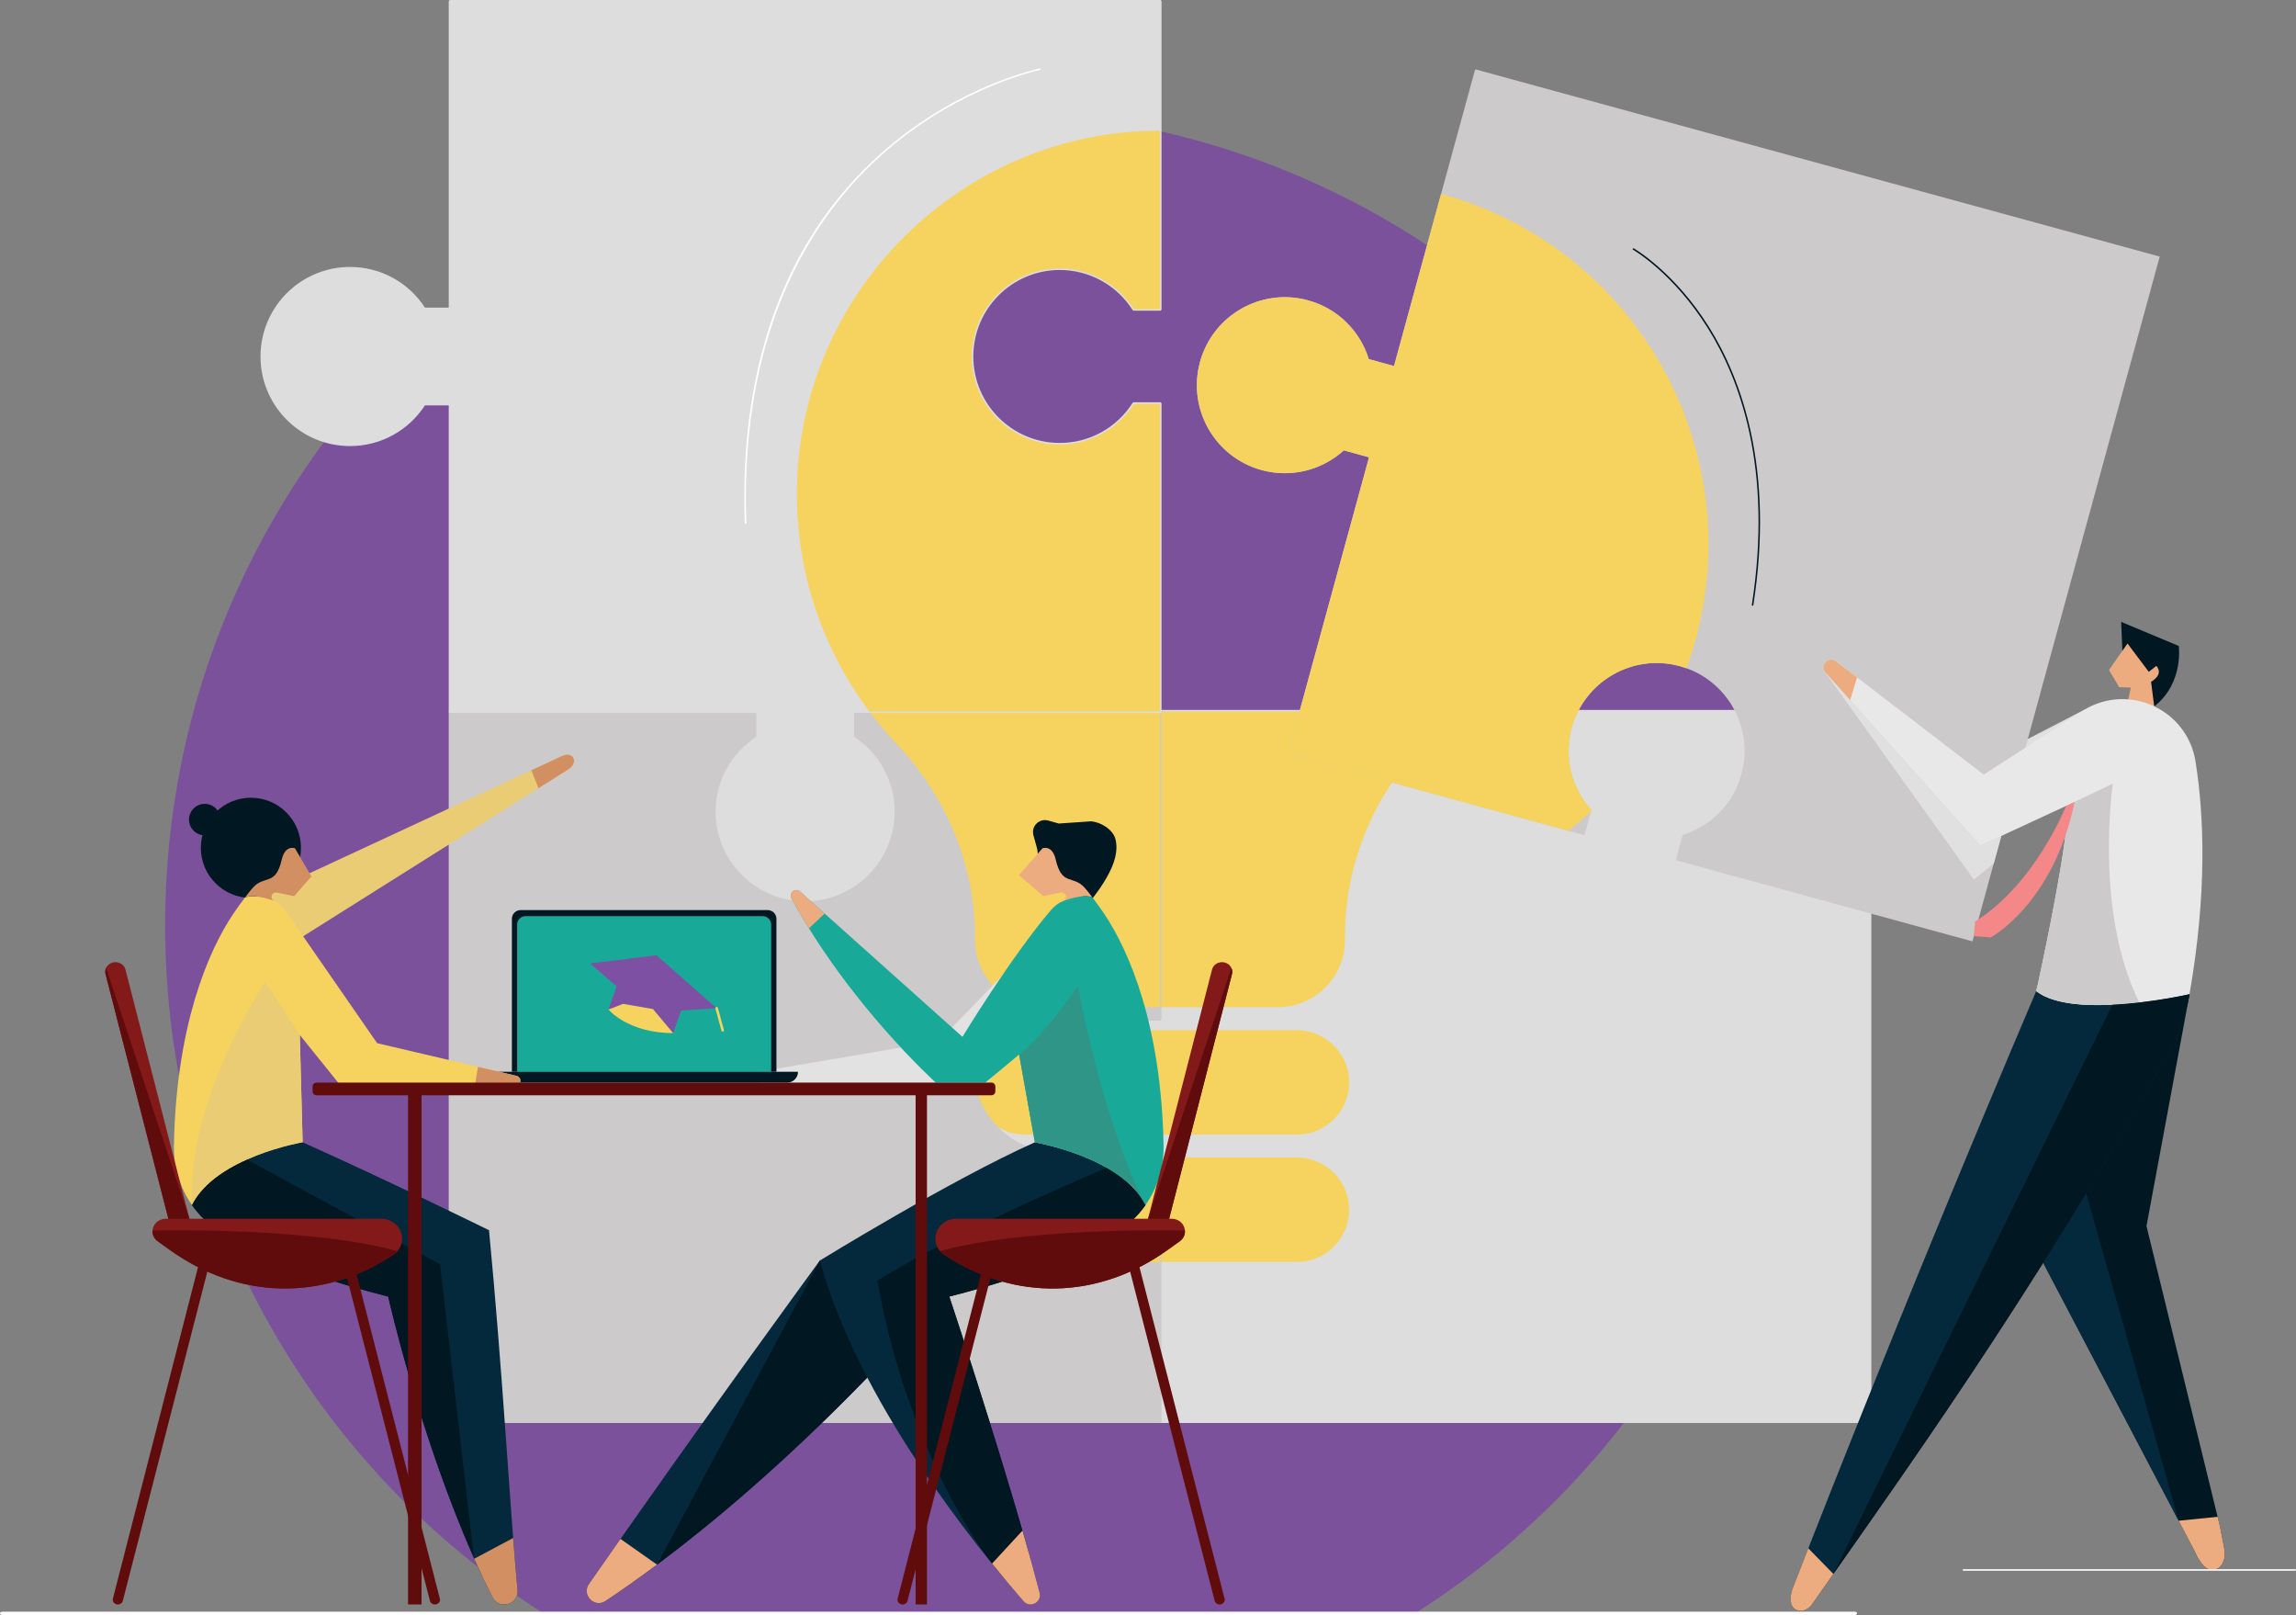 <?xml version="1.0" encoding="UTF-8"?> <svg xmlns="http://www.w3.org/2000/svg" id="Layer_1" viewBox="0 0 511.82 359.93"><rect x="0" y="0" width="511.82" height="359.93" fill="#808080" stroke="none"/><defs><style>.cls-1{fill:#011721;}.cls-2{fill:#05293c;}.cls-3{fill:#f6d35f;}.cls-4{fill:#f48787;}.cls-5{fill:#fff;}.cls-6{fill:#e8e8e8;}.cls-7{fill:#eacc75;}.cls-8{fill:#edac80;}.cls-9{fill:#e2e2e2;}.cls-10{fill:#7d50a3;}.cls-11{fill:#cccaca;}.cls-12{fill:#d18f62;}.cls-13{fill:#ddd;}.cls-14{fill:#e0e0e0;}.cls-15{fill:#18a999;}.cls-16{fill:#2f9687;}.cls-17{fill:#600c0c;}.cls-18{fill:#841919;}.cls-19{fill:#7b519c;}</style></defs><path class="cls-19" d="m121.16,359.55h194.28c50.7-32.19,84.35-88.82,84.35-153.32,0-100.23-81.26-181.49-181.49-181.49S36.81,105.99,36.81,206.23c0,64.5,33.65,121.13,84.35,153.32Z"></path><path class="cls-5" d="m413.45,359.93H.52c-.29,0-.52-.17-.52-.38s.23-.38.52-.38h412.92c.29,0,.52.17.52.38s-.23.38-.51.38Z"></path><path class="cls-13" d="m348.24,158.56v-5.83c5.45-3.48,9.07-9.57,9.07-16.52,0-10.83-8.78-19.61-19.61-19.61s-19.61,8.78-19.61,19.61c0,6.95,3.62,13.03,9.07,16.52v5.83h-68.56v68.56h-5.83c-3.48-5.45-9.57-9.07-16.52-9.07-10.83,0-19.61,8.78-19.61,19.61s8.78,19.61,19.61,19.61c6.94,0,13.03-3.62,16.52-9.07h5.83v68.56h158.22v-158.2h-68.58Z"></path><path class="cls-13" d="m416.81,317.12h-158.22c-.19,0-.34-.15-.34-.34v-68.22h-5.3c-3.71,5.68-9.94,9.07-16.7,9.07-11,0-19.96-8.95-19.96-19.96s8.95-19.96,19.96-19.96c6.77,0,13,3.39,16.7,9.06h5.3v-68.22c0-.19.15-.34.34-.34h68.22v-5.3c-5.68-3.71-9.06-9.94-9.06-16.7,0-11,8.95-19.96,19.96-19.96s19.96,8.95,19.96,19.96c0,6.77-3.39,13-9.07,16.7v5.3h68.22c.19,0,.34.15.34.34v158.22c0,.2-.17.35-.35.35Zm-157.88-.69h157.53v-157.53h-68.22c-.19,0-.34-.15-.34-.34v-5.83c0-.12.06-.23.16-.29,5.58-3.57,8.91-9.64,8.91-16.23,0-10.62-8.64-19.27-19.27-19.27s-19.27,8.64-19.27,19.27c0,6.59,3.33,12.66,8.91,16.23.1.06.16.17.16.29v5.83c0,.19-.15.34-.34.34h-68.22v68.22c0,.19-.15.34-.34.34h-5.83c-.12,0-.23-.06-.29-.16-3.57-5.58-9.64-8.91-16.23-8.91-10.62,0-19.27,8.64-19.27,19.27s8.64,19.27,19.27,19.27c6.59,0,12.66-3.33,16.23-8.91.06-.1.17-.16.29-.16h5.83c.19,0,.34.15.34.34v68.23h-.01Z"></path><path class="cls-3" d="m236.24,218.06c-4.49,0-8.62,1.53-11.92,4.06,2.32,1.47,5.06,2.34,8.01,2.34h18.38c-3.59-3.93-8.73-6.4-14.47-6.4Z"></path><path class="cls-3" d="m258.59,224.46h26.26c8.27,0,14.98-6.71,14.98-14.98v-.79c0-15.88,6.16-31.13,17.16-42.58,2.28-2.38,4.41-4.91,6.39-7.55h-64.78v65.9h-.01Z"></path><path class="cls-3" d="m327.15,152.73v.34c6.73-10.7,11.02-23.09,12.1-36.39-.51-.04-1.03-.08-1.55-.08-10.83,0-19.61,8.78-19.61,19.61-.01,6.95,3.61,13.04,9.06,16.52Z"></path><path class="cls-3" d="m289.12,252.86c6.4,0,11.64-5.24,11.64-11.64s-5.24-11.64-11.64-11.64h-60.67c-6.17,0-11.24,4.87-11.6,10.95.55,3.72,2.12,7.11,4.46,9.84,1.98,1.55,4.45,2.48,7.15,2.48h20.16c1.61-1.32,3.01-2.88,4.13-4.64h5.83v4.64h30.54Z"></path><path class="cls-3" d="m300.76,269.59c0-6.4-5.24-11.64-11.64-11.64h-30.54v23.27h30.54c6.4.01,11.64-5.23,11.64-11.63Z"></path><path class="cls-11" d="m236.24,218.06c6.94,0,13.03,3.62,16.52,9.07h5.83v-68.56h-68.56v5.83c5.45,3.48,9.07,9.57,9.07,16.52,0,10.83-8.78,19.61-19.61,19.61s-19.61-8.78-19.61-19.61c0-6.95,3.62-13.03,9.07-16.52v-5.83h-68.58v158.22h158.22v-68.56h-5.83c-3.48,5.45-9.57,9.07-16.52,9.07-10.83,0-19.61-8.78-19.61-19.61s8.78-19.63,19.61-19.63Z"></path><path class="cls-11" d="m258.59,317.12H100.37c-.19,0-.34-.15-.34-.34v-158.22c0-.19.15-.34.34-.34h68.56c.19,0,.34.15.34.34v5.83c0,.12-.06.23-.16.29-5.58,3.57-8.91,9.64-8.91,16.23,0,10.62,8.64,19.27,19.27,19.27s19.27-8.64,19.27-19.27c0-6.59-3.33-12.66-8.91-16.23-.1-.06-.16-.17-.16-.29v-5.83c0-.19.15-.34.34-.34h68.56c.19,0,.34.15.34.34v68.56c0,.19-.15.34-.34.34h-5.83c-.12,0-.23-.06-.29-.16-3.57-5.58-9.64-8.91-16.23-8.91-10.62,0-19.27,8.64-19.27,19.27s8.64,19.27,19.27,19.27c6.59,0,12.66-3.33,16.23-8.91.06-.1.17-.16.29-.16h5.83c.19,0,.34.15.34.34v68.56c.02.21-.13.36-.32.36Zm-157.88-.69h157.53v-67.87h-5.3c-3.71,5.68-9.94,9.07-16.7,9.07-11,0-19.96-8.95-19.96-19.96s8.95-19.96,19.96-19.96c6.77,0,13,3.39,16.7,9.06h5.3v-67.87h-67.87v5.3c5.68,3.71,9.07,9.94,9.07,16.7,0,11-8.95,19.96-19.96,19.96s-19.96-8.95-19.96-19.96c0-6.76,3.38-12.99,9.07-16.7v-5.3h-67.88v157.53Z"></path><path class="cls-3" d="m258.59,158.56h-64.78c1.86,2.49,3.85,4.87,5.98,7.13,11.06,11.68,17.56,26.93,17.56,43.01v.79c0,5.32,2.78,9.98,6.97,12.64,3.31-2.54,7.43-4.06,11.92-4.06,5.74,0,10.88,2.47,14.47,6.4h7.88v-65.91Z"></path><path class="cls-3" d="m258.59,257.96h-30.13c-6.4,0-11.64,5.24-11.64,11.64s5.24,11.64,11.64,11.64h30.13v-23.28Z"></path><path class="cls-13" d="m236.24,59.84c6.94,0,13.03,3.62,16.52,9.07h5.83V.34H100.37v68.56h-5.83c-3.49-5.45-9.57-9.07-16.52-9.07-10.83,0-19.61,8.78-19.61,19.61s8.78,19.61,19.61,19.61c6.95,0,13.03-3.62,16.52-9.07h5.83v68.56h68.56v5.83c-5.45,3.49-9.07,9.57-9.07,16.52,0,10.83,8.78,19.61,19.61,19.61s19.61-8.78,19.61-19.61c0-6.95-3.62-13.03-9.07-16.52v-5.83h68.56v-68.56h-5.83c-3.48,5.45-9.57,9.07-16.52,9.07-10.83,0-19.61-8.78-19.61-19.61.02-10.82,8.8-19.6,19.63-19.6Z"></path><path class="cls-13" d="m179.48,200.86c-11,0-19.96-8.95-19.96-19.96,0-6.76,3.38-12.99,9.07-16.7v-5.3h-68.22c-.19,0-.34-.15-.34-.34v-68.22h-5.3c-3.71,5.68-9.94,9.07-16.7,9.07-11,0-19.96-8.95-19.96-19.96s8.95-19.96,19.96-19.96c6.76,0,12.99,3.38,16.7,9.07h5.3V.34c0-.19.15-.34.34-.34h158.22c.19,0,.34.15.34.34v68.56c0,.19-.15.34-.34.34h-5.83c-.12,0-.23-.06-.29-.16-3.57-5.58-9.64-8.91-16.23-8.91-10.62,0-19.27,8.64-19.27,19.27s8.64,19.27,19.27,19.27c6.59,0,12.66-3.33,16.23-8.91.06-.1.17-.16.29-.16h5.83c.19,0,.34.15.34.34v68.56c0,.19-.15.34-.34.34h-68.22v5.3c5.68,3.71,9.07,9.94,9.07,16.7-.01,11.03-8.96,19.98-19.96,19.98Zm-78.77-42.64h68.22c.19,0,.34.15.34.34v5.83c0,.12-.06.23-.16.29-5.58,3.57-8.91,9.64-8.91,16.23,0,10.62,8.64,19.27,19.27,19.27s19.27-8.64,19.27-19.27c0-6.59-3.33-12.66-8.91-16.23-.1-.06-.16-.17-.16-.29v-5.83c0-.19.15-.34.34-.34h68.22v-67.87h-5.3c-3.71,5.68-9.94,9.07-16.7,9.07-11,0-19.96-8.95-19.96-19.96s8.95-19.96,19.96-19.96c6.76,0,12.99,3.38,16.7,9.07h5.3V.69H100.71v68.22c0,.19-.15.34-.34.34h-5.83c-.12,0-.23-.06-.29-.16-3.57-5.58-9.64-8.91-16.23-8.91-10.62,0-19.27,8.64-19.27,19.27s8.64,19.27,19.27,19.27c6.59,0,12.66-3.33,16.23-8.91.06-.1.17-.16.29-.16h5.83c.19,0,.34.15.34.34v68.23Z"></path><path class="cls-3" d="m258.59,90h-5.83c-3.48,5.45-9.57,9.07-16.52,9.07-10.83,0-19.61-8.78-19.61-19.61s8.78-19.61,19.61-19.61c6.94,0,13.03,3.62,16.52,9.07h5.83V29.14c-1.27,0-2.54.02-3.83.08-42.08,1.94-75.97,36.54-77.09,78.65-.51,19.05,5.59,36.63,16.14,50.69h64.78v-68.56Z"></path><path class="cls-14" d="m410.57,148.35l32.43,21.03,21.77-11.29s-7.46,13.25-7.83,13.5c-.37.24-14.55,5.75-14.55,5.75l-14.92-10.03-16.9-18.96Z"></path><path class="cls-11" d="m328.84,15.44l-18.09,66.13-5.62-1.54c-1.92-6.17-6.84-11.27-13.54-13.1-10.45-2.86-21.23,3.29-24.09,13.74s3.29,21.23,13.74,24.09c6.7,1.83,13.53-.05,18.32-4.39l5.62,1.54-18.09,66.13,66.13,18.09,1.54-5.62c-4.33-4.8-6.22-11.63-4.39-18.32,2.86-10.45,13.65-16.6,24.09-13.74,10.45,2.86,16.6,13.65,13.74,24.09-1.83,6.7-6.93,11.62-13.1,13.54l-1.54,5.62,66.13,18.09,41.75-152.61L328.84,15.44Z"></path><path class="cls-3" d="m321.24,43.21l-10.49,38.36-5.62-1.54c-1.92-6.17-6.84-11.27-13.54-13.1-10.45-2.86-21.23,3.29-24.09,13.74s3.29,21.23,13.74,24.09c6.7,1.83,13.53-.05,18.32-4.39l5.62,1.54-18.09,66.13,62.49,17.1c1.75-1.36,3.45-2.8,5.09-4.3l.09-.32c-4.33-4.8-6.22-11.63-4.39-18.32,2.86-10.45,13.65-16.6,24.09-13.74.5.14.99.31,1.47.48.75-2.06,1.43-4.15,2.02-6.3,11.81-43.12-13.59-87.63-56.71-99.43Z"></path><path class="cls-1" d="m488.09,221.56l-9.6,51.68,16.36,66.85,1.02,5.17c.23,1.16.04,2.45-.56,3.42-.77,1.25-2.41,1.58-3.58.68-.75-.58-1.63-1.65-2.46-3.6l-35.35-67.3,17.47-48.26,16.7-8.64Z"></path><path class="cls-8" d="m494.85,340.08l-.5-2.05-8.69.87,3.6,6.85c.84,1.94,1.71,3.01,2.46,3.6,1.16.9,2.8.57,3.58-.68.6-.97.79-2.26.56-3.42l-1.01-5.17Z"></path><polygon class="cls-2" points="485.66 338.9 464.77 264.96 460.11 261.3 453.9 278.46 485.66 338.9"></polygon><path class="cls-1" d="m473.11,145.06l-.26-6.47,12.84,5.37s1.16,8.29-5.47,13.46l-7.11-12.36Z"></path><path class="cls-8" d="m472.4,153.14l-2.27-3.82,4.13-5.91,4.74,6.31,1.68-1.32s1.86,1.71-1.17,3.55l.74,5.77-6.01-.96.76-3.53-2.6-.09Z"></path><path class="cls-2" d="m453.91,220.86h0c-31.49,73.98-54.05,132.53-54.05,132.53-1.01,2.29-1.13,5.29,1.34,5.58h0c.99.16,2.13-.56,2.76-1.46,20.77-29.68,47.66-66.84,79.09-122.15,2.21-3.89,4.28-9.39,5.05-13.8,0,0-25.86,5.91-34.19-.7Z"></path><path class="cls-6" d="m489.42,169.69c-1.83-11.47-14.64-17.48-24.65-11.6l-22.56,14.53-32.91-25.25c-1.64-1.29-3.75.89-2.4,2.49l34.53,38.61,19.55-9.06c0,8.08-4.69,30.59-6.69,39.84-.12.54-.25,1.08-.39,1.61h0c8.33,6.61,34.18.7,34.18.7,3.94-22.54,3.27-39.74,1.34-51.87Z"></path><path class="cls-11" d="m471,174.64l-10.01,4.76c0,8.08-4.69,30.59-6.69,39.84-.12.54-.25,1.08-.39,1.61h0c4.69,3.72,14.92,3.47,22.97,2.55h0c-10.15-20.42-5.88-48.76-5.88-48.76Z"></path><path class="cls-8" d="m413.98,150.97l-4.68-3.59c-1.64-1.29-3.75.89-2.4,2.49l5.52,6.17,1.56-5.07Z"></path><path class="cls-4" d="m460.55,179.61s-6.8,17.35-20.28,25.77l-.26,3.26,3.79.26s14.01-7.56,18.66-30.2l-1.91.91Z"></path><path class="cls-8" d="m403.1,345.05c-2.11,5.39-3.25,8.34-3.25,8.34-1.01,2.29-1.13,5.29,1.34,5.58.99.16,2.13-.56,2.76-1.46,1.54-2.21,3.13-4.46,4.74-6.75l-5.59-5.71Z"></path><path class="cls-1" d="m488.09,221.56s-8.43,1.93-17.22,2.35l-62.18,126.85h0c20.06-28.55,45.26-64.2,74.35-115.4,2.21-3.89,4.28-9.39,5.05-13.8Z"></path><polygon class="cls-14" points="406.9 149.87 441.43 188.47 446.13 186.29 444.45 192.44 440.02 196.02 406.9 149.87"></polygon><path class="cls-1" d="m231.22,189.22l-.85-3.09c-.55-1.99,1.29-3.82,3.28-3.27l2.39.67,7.23-.5c2.19.22,4.86,1.86,5.39,4,.87,3.49-.91,7.7-5.11,13.19l-3.56-.79-8.22-5.56-.55-4.65Z"></path><path class="cls-9" d="m237.61,202.82l-28.32,29.17-39.58,6.77c-1.59.27-1.4,2.61.21,2.63l49.61.39,20.14-21.08-2.06-17.88Z"></path><path class="cls-1" d="m175.47,241.27h-63.76c-1.34,0-2.42-1.08-2.42-2.42h68.6c0,1.34-1.08,2.42-2.42,2.42Z"></path><path class="cls-1" d="m173.08,238.85h-58.97v-34.09c0-1.07.87-1.94,1.94-1.94h55.09c1.07,0,1.94.87,1.94,1.94v34.09Z"></path><path class="cls-15" d="m171.9,238.85h-56.62v-32.81c0-1.03.84-1.87,1.87-1.87h52.89c1.03,0,1.87.84,1.87,1.87v32.81h0Z"></path><path class="cls-2" d="m182.76,280.92s-25.42,34.67-51.47,72.1c-1.69,2.43,1.22,5.42,3.68,3.78,12.01-7.98,33-23.65,58.36-49.81l8.24-14.52-18.81-11.55Z"></path><path class="cls-8" d="m138.32,342.96c-2.33,3.31-4.67,6.67-7.03,10.05-1.69,2.43,1.22,5.42,3.68,3.78,3.21-2.14,7.07-4.83,11.48-8.11l-8.13-5.72Z"></path><path class="cls-1" d="m193.34,306.99l8.24-14.52-4.24-2.6-14.58-8.94-36.3,67.76h0c12.07-9.02,28.3-22.54,46.88-41.7Z"></path><path class="cls-2" d="m255.36,268.54c-5.36-10.71-24.67-13.97-24.67-13.97-18.57,8.28-47.93,26.35-47.93,26.35,8.49,31.07,34.05,62.88,45.4,75.92,1.44,1.65,4.13.23,3.58-1.89-6.59-25.38-20.13-66-20.13-66,19.33-4.93,30.84-10.16,37.68-14.57,2.43-1.56,4.47-3.55,6.07-5.84h0Z"></path><path class="cls-1" d="m211.62,288.95c19.33-4.93,30.84-10.16,37.68-14.57,2.42-1.56,4.46-3.55,6.06-5.84h0c-1.76-3.51-5.02-6.22-8.61-8.28,0,0-31.92,13.16-51.16,25.13,4.47,26.14,16.01,51.48,27.08,64.96l1.44-.24,5.22-4.04c-6.99-24.96-17.71-57.12-17.71-57.12Z"></path><path class="cls-8" d="m231.75,354.95c-1.11-4.27-2.41-8.98-3.82-13.85l-6.79,7.36c2.66,3.28,5.06,6.12,7.02,8.38,1.45,1.66,4.14.24,3.59-1.89Z"></path><circle class="cls-1" cx="55.93" cy="188.94" r="11.16"></circle><path class="cls-1" d="m42.47,181.15c-.83,1.75-.08,3.84,1.67,4.67s3.84.08,4.67-1.67c.83-1.75.08-3.84-1.67-4.67-1.75-.83-3.84-.08-4.67,1.67Z"></path><path class="cls-8" d="m227.13,195.04l5.46,4.68,3.84-.81c.48-.1.97.17,1.14.64.18.49-.07,1.03-.55,1.24,0,0,4.35-1.72,6.51-.78-.96-1.24-.81-1.12-1.7-2.13-2.65-3.01-5.1-.27-6.5-6.36-.77-3.33-2.94-2.47-2.94-2.47l-5.26,5.99Z"></path><path class="cls-15" d="m246.14,203.64c-1.36-2.02-2.71-3.8-3.99-5.36.45.55.91,1.13,1.38,1.73-2.17-.94-6.51.78-6.51.78-1.02.43-1.97,1.11-2.75,2.03-9.06,10.67-19.72,28.25-19.72,28.25l-36.2-32.38c-1.03-.93-2.58.3-1.92,1.51,12.95,23.76,32.18,41.07,32.18,41.07h11.04l7.53-6.27,3.51,19.57s19.32,3.26,24.67,13.97h0c2.66-3.8,4.1-8.42,4.02-13.2-.47-26.6-7.6-43.34-13.24-51.7Z"></path><path class="cls-8" d="m183.82,203.59l-5.47-4.9c-1.03-.93-2.58.3-1.92,1.51,1.25,2.29,2.56,4.52,3.9,6.69l3.49-3.3Z"></path><path class="cls-16" d="m227.18,235l3.51,19.57s19.32,3.26,24.67,13.97h0c-9.74-18.91-15.07-48.85-15.07-48.85-8.33,11.94-13.11,15.31-13.11,15.31Z"></path><path class="cls-18" d="m257.24,275.61h0c1.22.27,2.46-.43,2.75-1.57l14.64-56.99c.29-1.14-.46-2.29-1.69-2.57h0c-1.22-.27-2.46.43-2.75,1.57l-14.64,56.99c-.29,1.15.47,2.3,1.69,2.57Z"></path><path class="cls-17" d="m274.5,215.71l-18.57,55.9h0l-.37,1.44c-.29,1.14.46,2.29,1.69,2.57,1.22.27,2.46-.43,2.75-1.57l14.64-56.99c.11-.48.05-.94-.14-1.35Z"></path><path class="cls-18" d="m210.52,279.65h0c-3.78-2.5-1.89-8.05,2.74-8.05h47.88c2.87,0,4.1,3.39,1.83,5.03l-2.64,1.89c-15.44,11.1-34.08,11.52-49.81,1.13Z"></path><path class="cls-17" d="m200.94,357.54h0c.61.14,1.23-.22,1.37-.79l19.09-74.33c.15-.57-.23-1.15-.84-1.28h0c-.61-.14-1.23.22-1.37.79l-19.09,74.33c-.15.56.23,1.14.84,1.28Z"></path><path class="cls-17" d="m272.14,357.54h0c-.61.14-1.23-.22-1.37-.79l-19.09-74.33c-.15-.57.23-1.15.84-1.28h0c.61-.14,1.23.22,1.37.79l19.09,74.33c.15.56-.23,1.14-.84,1.28Z"></path><path class="cls-17" d="m260.34,278.53l2.64-1.89c.89-.64,1.24-1.55,1.16-2.42-5.78-.11-36.59-.42-54.57,4.6.27.3.57.59.95.84,15.73,10.38,34.37,9.96,49.82-1.13Z"></path><rect class="cls-17" x="204.11" y="242.68" width="2.53" height="114.88"></rect><path class="cls-7" d="m55.7,200.78l69.57-32.3c2.66-1.24,3.81,1.59,1.27,3.06l-65.59,41.29-5.25-12.05Z"></path><path class="cls-3" d="m114.94,239.71l-30.87-7.23-17.86-25.8-2.64-3.81c-.57-.82-1.31-1.51-2.19-1.97-.09-.04-.17-.08-.24-.12,0,0-4.33-1.71-6.51-.78-.86,1.12-1.73,2.32-2.62,3.63-5.64,8.37-12.77,25.1-13.24,51.7-.09,4.78,1.36,9.4,4.02,13.2h0c5.36-10.71,24.67-13.97,24.67-13.97l-.63-23.91,9.12,11.32h38.69c1.61-.01,1.89-1.98.3-2.26Z"></path><path class="cls-2" d="m42.79,268.54c5.36-10.71,24.67-13.97,24.67-13.97,18.57,8.28,41.55,19.59,41.55,19.59,3.07,31.96,4.68,62.4,6.35,80.17.31,3.26-4.12,4.52-5.59,1.59-14.79-29.36-23.24-66.97-23.24-66.97-19.33-4.93-30.84-10.16-37.68-14.57-2.42-1.56-4.46-3.55-6.06-5.84h0Z"></path><path class="cls-1" d="m105.66,347.22l-7.57-65.47-43.04-23.34h0c-4.9,2.18-9.92,5.44-12.26,10.13h0c1.6,2.29,3.64,4.28,6.06,5.84,6.84,4.41,18.35,9.65,37.68,14.57,0,0,6.9,30.69,19.13,58.27Z"></path><path class="cls-12" d="m69.42,195.32l-3.86,4.4-3.84-.81c-.48-.1-.97.17-1.14.64-.18.49.07,1.03.55,1.24,0,0-4.35-1.72-6.51-.78.96-1.24.81-1.12,1.7-2.13,2.65-3.01,5.1-.27,6.5-6.36.77-3.33,2.94-2.47,2.94-2.47l3.66,6.27Z"></path><path class="cls-18" d="m40.91,275.61h0c-1.22.27-2.46-.43-2.75-1.57l-14.64-56.99c-.29-1.14.46-2.29,1.69-2.57h0c1.22-.27,2.46.43,2.75,1.57l14.64,56.99c.29,1.15-.47,2.3-1.69,2.57Z"></path><path class="cls-17" d="m23.66,215.71l18.57,55.9h0l.37,1.44c.29,1.14-.46,2.29-1.69,2.57-1.22.27-2.46-.43-2.75-1.57l-14.64-57c-.11-.47-.05-.93.14-1.34Z"></path><path class="cls-18" d="m87.63,279.65h0c3.78-2.5,1.89-8.05-2.74-8.05h-47.88c-2.87,0-4.1,3.39-1.83,5.03l2.64,1.89c15.44,11.1,34.08,11.52,49.81,1.13Z"></path><path class="cls-17" d="m97.21,357.54h0c-.61.14-1.23-.22-1.37-.79l-19.09-74.33c-.15-.57.23-1.15.84-1.28h0c.61-.14,1.23.22,1.37.79l19.09,74.33c.15.56-.22,1.14-.84,1.28Z"></path><path class="cls-17" d="m26.01,357.54h0c.61.14,1.23-.22,1.37-.79l19.09-74.33c.15-.57-.23-1.15-.84-1.28h0c-.61-.14-1.23.22-1.37.79l-19.09,74.32c-.15.57.23,1.15.84,1.29Z"></path><path class="cls-17" d="m37.81,278.53l-2.64-1.89c-.89-.64-1.24-1.55-1.16-2.42,5.78-.11,36.59-.42,54.57,4.6-.27.3-.57.59-.95.84-15.73,10.38-34.37,9.96-49.82-1.13Z"></path><path class="cls-12" d="m115.36,354.33c-.32-3.42-.64-7.31-.97-11.58l-8.67,4.62c1.29,2.9,2.64,5.76,4.04,8.55,1.49,2.93,5.91,1.67,5.6-1.59Z"></path><path class="cls-12" d="m105.84,241.98h8.8c1.61,0,1.89-1.99.3-2.26l-8.39-1.97-.71,4.23Z"></path><path class="cls-12" d="m125.27,168.49l-6.82,3.17,1.59,3.99,6.5-4.09c2.54-1.48,1.39-4.31-1.27-3.07Z"></path><path class="cls-7" d="m67.46,254.57l-.63-23.91-7.71-11.89s-17.57,26.32-16.34,49.77h0c5.37-10.71,24.68-13.97,24.68-13.97Z"></path><path class="cls-17" d="m70.54,244.09h150.47c.48,0,.87-.39.87-.87v-1.09c0-.48-.39-.87-.87-.87H70.54c-.48,0-.87.39-.87.87v1.09c0,.49.39.87.87.87Z"></path><rect class="cls-17" x="90.96" y="242.68" width="3.01" height="114.88"></rect><path class="cls-15" d="m142.55,227.21c-.67,0-1.35-.26-1.86-.77l-2.94-2.94c-1.02-1.02-1.02-2.69,0-3.72.99-.99,2.73-.99,3.72,0l1.08,1.08,3.17-3.17c.99-.99,2.73-.99,3.72,0h0c.49.5.77,1.15.77,1.86s-.27,1.36-.77,1.86l-5.03,5.03c-.51.52-1.19.77-1.86.77Zm-2.94-7.5c-.52,0-1.01.2-1.37.57-.37.37-.57.85-.57,1.37s.2,1.01.57,1.37l2.94,2.94c.76.76,1.99.75,2.74,0l5.03-5.03c.37-.36.57-.85.57-1.37s-.2-1.01-.57-1.37h0c-.73-.73-2.01-.73-2.74,0l-3.65,3.65-1.57-1.57c-.37-.36-.86-.56-1.38-.56Z"></path><polygon class="cls-10" points="159.75 224.68 146.34 212.89 131.53 214.7 144.22 225.69 159.75 224.68"></polygon><path class="cls-10" d="m143.21,226.03c-2.71-.96-5.36-1.28-7.57-1.05l2.51-7.09c2.2-.23,4.86.1,7.57,1.05,2.87,1.02,5.26,2.55,6.83,4.23l-2.5,7.06-.06-.02c-1.57-1.66-3.94-3.17-6.78-4.18Z"></path><path class="cls-3" d="m161.06,229.9s.08,0,.12,0c.15-.04.24-.2.2-.35l-1.35-4.93c-.04-.15-.2-.24-.35-.2-.15.04-.24.2-.2.35l1.35,4.93c.03.11.12.19.23.21Z"></path><path class="cls-3" d="m135.64,224.98s4.34,5.25,14.41,5.25l-4.5-5.36-6.68-1.15-3.22,1.26Z"></path><path class="cls-5" d="m511.64,350.04h-73.96c-.1,0-.17-.08-.17-.17,0-.1.08-.17.17-.17h73.97c.1,0,.17.08.17.17,0,.09-.08.17-.18.17Z"></path><path class="cls-5" d="m166.19,116.77c-.09,0-.17-.07-.17-.17-.72-20,2.29-37.78,8.94-52.83,5.32-12.05,12.98-22.38,22.76-30.73,16.64-14.21,33.91-17.74,34.08-17.78.1-.02.18.04.2.13.02.09-.04.18-.13.2-.17.03-17.36,3.56-33.93,17.71-15.3,13.06-33.19,38.11-31.56,83.27-.02.12-.09.2-.19.2h0Z"></path><path class="cls-1" d="m390.69,135h-.03c-.09,0-.16-.1-.14-.2,4.74-30.45-2.72-50.35-9.82-61.69-7.68-12.27-16.58-17.41-16.67-17.46-.08-.05-.11-.15-.06-.23s.15-.11.23-.07c.09.05,9.07,5.23,16.79,17.58,7.12,11.38,14.62,31.37,9.86,61.92,0,.09-.08.15-.16.15Z"></path></svg> 
